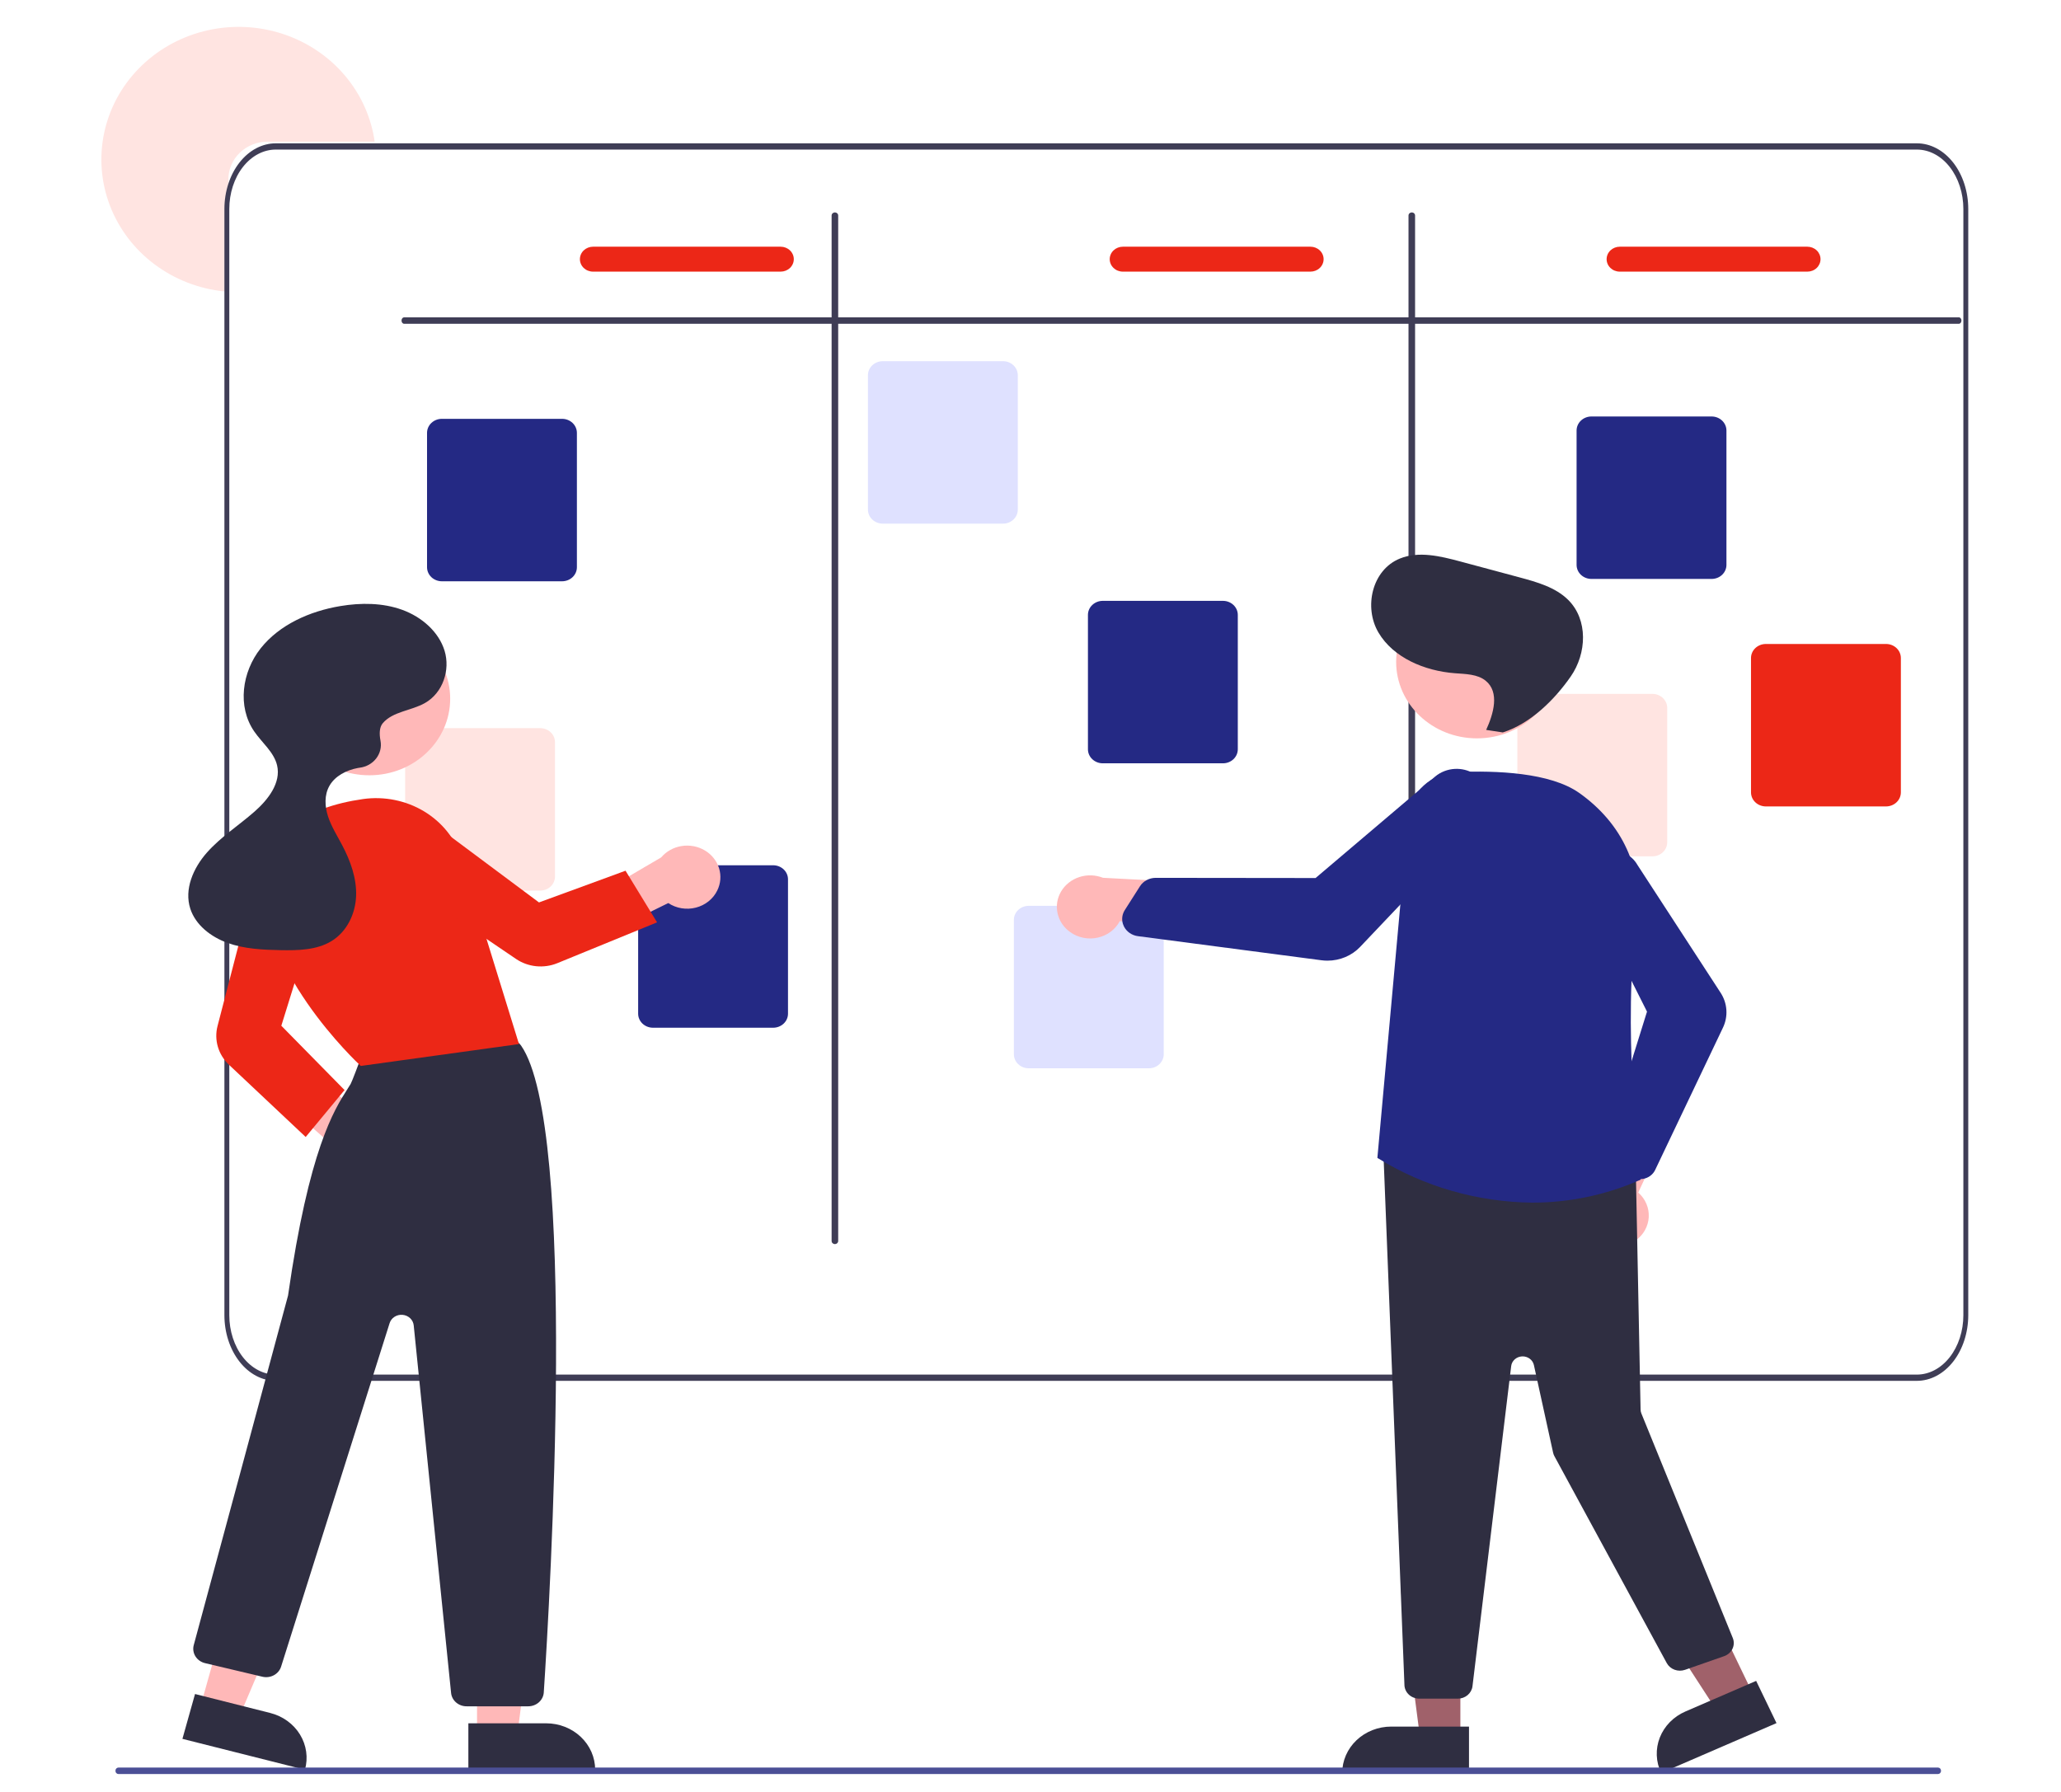 <svg xmlns="http://www.w3.org/2000/svg" width="230" height="200" viewBox="0 0 230 200" fill="none"><path d="M41.812 15.816H29.831C28.679 15.817 27.575 16.259 26.76 17.047C25.945 17.834 25.487 18.901 25.486 20.014V32.567C25.333 32.558 25.18 32.545 25.029 32.527C22.191 32.238 19.492 31.189 17.238 29.498C14.983 27.806 13.262 25.54 12.269 22.954C11.277 20.368 11.051 17.566 11.618 14.863C12.185 12.159 13.522 9.663 15.479 7.655C17.436 5.647 19.934 4.207 22.692 3.498C25.45 2.789 28.358 2.838 31.089 3.64C33.82 4.443 36.264 5.967 38.147 8.04C40.029 10.113 41.275 12.653 41.744 15.374C41.769 15.52 41.792 15.668 41.812 15.816Z" fill="#FFE4E1"></path><path d="M213.918 15.996H30.775C29.255 15.998 27.798 16.771 26.724 18.144C25.649 19.517 25.045 21.379 25.043 23.321V146.793C25.045 148.735 25.649 150.597 26.724 151.97C27.798 153.344 29.255 154.116 30.775 154.118H213.918C215.438 154.116 216.894 153.344 217.969 151.97C219.044 150.597 219.648 148.735 219.65 146.793V23.321C219.648 21.379 219.044 19.517 217.969 18.144C216.894 16.771 215.438 15.998 213.918 15.996ZM219.104 146.793C219.103 148.551 218.556 150.235 217.583 151.478C216.611 152.72 215.293 153.419 213.918 153.421H30.775C29.4 153.419 28.081 152.72 27.109 151.478C26.137 150.235 25.59 148.551 25.589 146.793V23.321C25.59 21.564 26.137 19.879 27.109 18.637C28.081 17.394 29.4 16.695 30.775 16.694H213.918C215.293 16.695 216.611 17.394 217.583 18.637C218.556 19.879 219.103 21.564 219.104 23.321V146.793Z" fill="#3F3D56"></path><path d="M218.604 36.137H45.095C45.019 36.137 44.946 36.099 44.893 36.032C44.839 35.965 44.809 35.873 44.809 35.778C44.809 35.682 44.839 35.591 44.893 35.523C44.946 35.456 45.019 35.418 45.095 35.418H218.604C218.68 35.418 218.753 35.456 218.806 35.523C218.86 35.591 218.89 35.682 218.89 35.778C218.89 35.873 218.86 35.965 218.806 36.032C218.753 36.099 218.68 36.137 218.604 36.137Z" fill="#3F3D56"></path><path d="M93.172 138.857C93.075 138.857 92.981 138.82 92.912 138.755C92.843 138.689 92.805 138.601 92.805 138.509V24.055C92.805 23.963 92.843 23.874 92.912 23.809C92.981 23.744 93.075 23.707 93.172 23.707C93.269 23.707 93.363 23.744 93.432 23.809C93.5 23.874 93.539 23.963 93.539 24.055V138.509C93.539 138.601 93.5 138.689 93.432 138.755C93.363 138.82 93.269 138.857 93.172 138.857Z" fill="#3F3D56"></path><path d="M157.551 138.857C157.453 138.857 157.36 138.82 157.291 138.755C157.222 138.689 157.184 138.601 157.184 138.509V24.055C157.184 23.963 157.222 23.874 157.291 23.809C157.36 23.744 157.453 23.707 157.551 23.707C157.648 23.707 157.742 23.744 157.81 23.809C157.879 23.874 157.918 23.963 157.918 24.055V138.509C157.918 138.601 157.879 138.689 157.81 138.755C157.742 138.82 157.648 138.857 157.551 138.857Z" fill="#3F3D56"></path><path d="M62.727 64.878H49.309C48.871 64.877 48.451 64.712 48.141 64.419C47.831 64.125 47.657 63.727 47.656 63.312V48.312C47.657 47.897 47.831 47.499 48.141 47.205C48.451 46.912 48.871 46.747 49.309 46.746H62.727C63.165 46.747 63.586 46.912 63.895 47.205C64.205 47.499 64.379 47.897 64.38 48.312V63.312C64.379 63.727 64.205 64.125 63.895 64.419C63.586 64.712 63.165 64.877 62.727 64.878Z" fill="#242984"></path><path d="M86.286 114.706H72.867C72.429 114.705 72.009 114.54 71.699 114.247C71.39 113.953 71.215 113.555 71.215 113.14V98.14C71.215 97.725 71.39 97.327 71.699 97.033C72.009 96.74 72.429 96.575 72.867 96.574H86.286C86.724 96.575 87.144 96.74 87.454 97.033C87.764 97.327 87.938 97.725 87.938 98.14V113.14C87.938 113.555 87.764 113.953 87.454 114.247C87.144 114.54 86.724 114.705 86.286 114.706Z" fill="#242984"></path><path d="M136.481 85.194H123.063C122.625 85.194 122.205 85.028 121.895 84.735C121.585 84.442 121.411 84.044 121.41 83.629V68.628C121.411 68.213 121.585 67.815 121.895 67.522C122.205 67.228 122.625 67.063 123.063 67.062H136.481C136.919 67.063 137.339 67.228 137.649 67.522C137.959 67.815 138.133 68.213 138.134 68.628V83.629C138.133 84.044 137.959 84.442 137.649 84.735C137.339 85.028 136.919 85.194 136.481 85.194Z" fill="#242984"></path><path d="M191.012 64.616H177.594C177.156 64.615 176.736 64.45 176.426 64.157C176.116 63.863 175.942 63.465 175.941 63.05V48.05C175.942 47.635 176.116 47.237 176.426 46.943C176.736 46.65 177.156 46.485 177.594 46.484H191.012C191.451 46.485 191.871 46.65 192.18 46.943C192.49 47.237 192.664 47.635 192.665 48.05V63.05C192.664 63.465 192.49 63.863 192.18 64.157C191.871 64.45 191.451 64.615 191.012 64.616Z" fill="#242984"></path><path d="M210.477 90.007H197.059C196.621 90.006 196.201 89.841 195.891 89.547C195.581 89.254 195.407 88.856 195.406 88.441V73.441C195.407 73.025 195.581 72.627 195.891 72.334C196.201 72.04 196.621 71.876 197.059 71.875H210.477C210.915 71.876 211.335 72.04 211.645 72.334C211.955 72.627 212.129 73.025 212.13 73.441V88.441C212.129 88.856 211.955 89.254 211.645 89.547C211.335 89.841 210.915 90.006 210.477 90.007Z" fill="#EC2717"></path><path d="M184.403 95.577H170.985C170.546 95.576 170.126 95.411 169.817 95.118C169.507 94.824 169.333 94.426 169.332 94.011V79.011C169.333 78.596 169.507 78.198 169.817 77.904C170.126 77.611 170.546 77.446 170.985 77.445H184.403C184.841 77.446 185.261 77.611 185.571 77.904C185.881 78.198 186.055 78.596 186.056 79.011V94.011C186.055 94.426 185.881 94.824 185.571 95.118C185.261 95.411 184.841 95.576 184.403 95.577Z" fill="#FFE4E1"></path><path d="M128.216 119.233H114.797C114.359 119.233 113.939 119.068 113.629 118.774C113.319 118.481 113.145 118.083 113.145 117.668V102.667C113.145 102.252 113.319 101.854 113.629 101.561C113.939 101.267 114.359 101.102 114.797 101.102H128.216C128.654 101.102 129.074 101.267 129.384 101.561C129.693 101.854 129.868 102.252 129.868 102.667V117.668C129.868 118.083 129.693 118.481 129.384 118.774C129.074 119.068 128.654 119.233 128.216 119.233Z" fill="#DFE1FF"></path><path d="M60.282 99.401H46.864C46.425 99.401 46.005 99.236 45.696 98.942C45.386 98.649 45.211 98.251 45.211 97.836V82.835C45.211 82.42 45.386 82.022 45.696 81.728C46.005 81.435 46.425 81.27 46.864 81.269H60.282C60.72 81.27 61.14 81.435 61.45 81.728C61.76 82.022 61.934 82.42 61.934 82.835V97.836C61.934 98.251 61.76 98.649 61.45 98.942C61.14 99.236 60.72 99.401 60.282 99.401Z" fill="#FFE4E1"></path><path d="M111.93 58.444H98.512C98.074 58.444 97.654 58.279 97.344 57.985C97.034 57.691 96.86 57.294 96.859 56.879V41.878C96.86 41.463 97.034 41.065 97.344 40.772C97.654 40.478 98.074 40.313 98.512 40.312H111.93C112.369 40.313 112.789 40.478 113.098 40.772C113.408 41.065 113.582 41.463 113.583 41.878V56.879C113.582 57.294 113.408 57.691 113.098 57.985C112.789 58.279 112.369 58.444 111.93 58.444Z" fill="#DFE1FF"></path><path d="M87.116 30.318H66.184C65.794 30.318 65.421 30.172 65.145 29.911C64.87 29.65 64.715 29.296 64.715 28.927C64.715 28.558 64.87 28.204 65.145 27.943C65.421 27.682 65.794 27.535 66.184 27.535H87.116C87.505 27.535 87.879 27.682 88.154 27.943C88.43 28.204 88.585 28.558 88.585 28.927C88.585 29.296 88.43 29.65 88.154 29.911C87.879 30.172 87.505 30.318 87.116 30.318Z" fill="#EC2717"></path><path d="M146.241 30.318H125.309C124.919 30.318 124.546 30.172 124.27 29.911C123.995 29.65 123.84 29.296 123.84 28.927C123.84 28.558 123.995 28.204 124.27 27.943C124.546 27.682 124.919 27.535 125.309 27.535H146.241C146.63 27.535 147.004 27.682 147.279 27.943C147.555 28.204 147.71 28.558 147.71 28.927C147.71 29.296 147.555 29.65 147.279 29.911C147.004 30.172 146.63 30.318 146.241 30.318Z" fill="#EC2717"></path><path d="M201.694 30.318H180.762C180.372 30.318 179.999 30.172 179.723 29.911C179.448 29.65 179.293 29.296 179.293 28.927C179.293 28.558 179.448 28.204 179.723 27.943C179.999 27.682 180.372 27.535 180.762 27.535H201.694C202.083 27.535 202.457 27.682 202.733 27.943C203.008 28.204 203.163 28.558 203.163 28.927C203.163 29.296 203.008 29.65 202.733 29.911C202.457 30.172 202.083 30.318 201.694 30.318Z" fill="#EC2717"></path><path d="M40.233 132.207C39.696 132.157 39.176 131.996 38.712 131.736C38.247 131.475 37.849 131.121 37.544 130.699C37.239 130.277 37.036 129.797 36.949 129.292C36.861 128.787 36.892 128.271 37.038 127.778L27.625 119.477L32.602 118.281L41.858 125.393C42.715 125.681 43.431 126.256 43.87 127.01C44.309 127.764 44.441 128.644 44.24 129.484C44.04 130.324 43.521 131.065 42.783 131.567C42.044 132.069 41.137 132.296 40.233 132.207Z" fill="#FFB8B8"></path><path d="M53.235 193.56H57.737L59.879 177.109H53.234L53.235 193.56Z" fill="#FFB8B8"></path><path d="M66.418 197.52L52.268 197.52L52.268 192.341L60.951 192.341C62.401 192.341 63.791 192.886 64.817 193.858C65.842 194.829 66.418 196.146 66.418 197.52Z" fill="#2F2E41"></path><path d="M22.363 190.483L26.714 191.58L33.251 176.205L26.83 174.586L22.363 190.483Z" fill="#FFB8B8"></path><path d="M34.031 197.523L20.358 194.076L21.764 189.071L30.154 191.187C31.556 191.54 32.751 192.406 33.478 193.594C34.205 194.783 34.404 196.196 34.031 197.523Z" fill="#2F2E41"></path><path d="M58.944 190.444H52.075C51.641 190.446 51.222 190.293 50.901 190.017C50.579 189.74 50.379 189.36 50.339 188.951L46.169 147.924C46.138 147.623 45.998 147.342 45.773 147.128C45.547 146.914 45.25 146.781 44.932 146.752C44.615 146.722 44.296 146.798 44.031 146.967C43.766 147.135 43.572 147.386 43.48 147.676L31.371 186.012C31.243 186.42 30.954 186.764 30.564 186.975C30.174 187.185 29.713 187.245 29.278 187.141L22.887 185.627C22.664 185.575 22.454 185.481 22.27 185.351C22.085 185.221 21.93 185.058 21.812 184.87C21.694 184.683 21.617 184.476 21.584 184.26C21.551 184.045 21.564 183.825 21.621 183.614C21.726 183.228 32.054 144.989 32.145 144.596C34.485 128.257 37.285 123.878 38.789 121.527C38.913 121.332 39.028 121.153 39.131 120.984C39.26 120.772 40.053 118.672 40.557 117.308C40.622 117.087 40.736 116.88 40.889 116.702C41.043 116.523 41.235 116.377 41.451 116.273C47.772 113.211 55.166 115.33 57.282 116.053C57.633 116.17 57.934 116.391 58.141 116.684C64.488 125.754 61.373 178.431 60.684 188.898C60.656 189.317 60.46 189.71 60.137 189.997C59.814 190.284 59.387 190.444 58.944 190.444Z" fill="#2F2E41"></path><path d="M41.219 86.53C46.2 86.53 50.238 82.705 50.238 77.986C50.238 73.267 46.2 69.441 41.219 69.441C36.237 69.441 32.199 73.267 32.199 77.986C32.199 82.705 36.237 86.53 41.219 86.53Z" fill="#FFB8B8"></path><path d="M40.264 118.972L40.199 118.913C40.078 118.801 28.06 107.648 29.615 97.336C30.281 92.925 34.048 90.106 40.51 89.184C42.884 88.85 45.306 89.339 47.33 90.561C49.354 91.784 50.844 93.657 51.527 95.836L57.917 116.53L40.264 118.972Z" fill="#EC2717"></path><path d="M34.114 126.901L25.551 118.84C24.965 118.286 24.54 117.598 24.316 116.843C24.093 116.088 24.078 115.291 24.273 114.529L28.418 98.555C28.543 98.076 28.769 97.627 29.084 97.234C29.399 96.842 29.796 96.515 30.249 96.274C30.703 96.032 31.204 95.882 31.722 95.831C32.239 95.781 32.762 95.832 33.258 95.981C34.204 96.269 34.994 96.895 35.461 97.726C35.927 98.557 36.034 99.527 35.759 100.431L31.395 114.485L38.452 121.664L34.114 126.901Z" fill="#EC2717"></path><path d="M80.042 99.392C79.816 99.856 79.484 100.268 79.072 100.598C78.659 100.928 78.175 101.168 77.654 101.301C77.133 101.435 76.588 101.459 76.056 101.371C75.524 101.283 75.019 101.086 74.576 100.793L63.145 106.406L63.65 101.638L73.784 95.697C74.353 95.025 75.161 94.574 76.057 94.429C76.953 94.284 77.874 94.456 78.645 94.911C79.417 95.367 79.985 96.074 80.242 96.9C80.5 97.726 80.428 98.612 80.042 99.392Z" fill="#FFB8B8"></path><path d="M73.328 102.944L62.184 107.506C61.443 107.807 60.632 107.922 59.829 107.841C59.027 107.759 58.26 107.483 57.602 107.04L43.431 97.421C43.009 97.134 42.652 96.768 42.385 96.345C42.117 95.922 41.944 95.452 41.876 94.963C41.808 94.475 41.847 93.978 41.99 93.504C42.133 93.03 42.377 92.589 42.707 92.208C43.341 91.484 44.248 91.022 45.236 90.92C46.223 90.818 47.214 91.084 47.998 91.662L60.149 100.722L69.807 97.182L73.328 102.944Z" fill="#EC2717"></path><path d="M42.711 80.724C43.824 79.403 45.903 79.332 47.431 78.461C49.433 77.32 50.261 74.77 49.616 72.642C48.971 70.515 47.068 68.857 44.887 68.064C42.705 67.271 40.278 67.261 37.977 67.645C34.55 68.216 31.177 69.73 29.087 72.365C26.998 75 26.466 78.859 28.36 81.623C29.23 82.894 30.574 83.943 30.922 85.421C31.378 87.362 29.94 89.234 28.401 90.586C26.647 92.126 24.634 93.415 23.097 95.151C21.56 96.887 20.536 99.258 21.237 101.424C21.824 103.239 23.534 104.576 25.409 105.245C27.284 105.915 29.326 106.012 31.329 106.049C33.275 106.085 35.341 106.04 36.979 105.046C38.734 103.983 39.67 101.965 39.74 99.993C39.809 98.021 39.113 96.088 38.181 94.324C37.625 93.272 36.979 92.253 36.61 91.13C36.241 90.007 36.177 88.733 36.768 87.699C37.389 86.612 38.647 85.957 39.928 85.718C39.994 85.706 40.065 85.695 40.138 85.685C40.502 85.64 40.853 85.526 41.17 85.349C41.486 85.172 41.761 84.936 41.979 84.656C42.196 84.375 42.351 84.056 42.435 83.717C42.518 83.378 42.528 83.026 42.464 82.684C42.318 81.913 42.331 81.176 42.711 80.724Z" fill="#2F2E41"></path><path d="M162.972 193.927H158.47L156.328 177.477L162.973 177.477L162.972 193.927Z" fill="#A0616A"></path><path d="M155.252 192.707H163.935V197.886H149.785C149.785 197.206 149.927 196.532 150.201 195.904C150.476 195.276 150.879 194.705 151.386 194.224C151.894 193.743 152.497 193.362 153.16 193.101C153.823 192.841 154.534 192.707 155.252 192.707Z" fill="#2F2E41"></path><path d="M195.638 189.097L191.543 190.868L182.379 176.748L188.423 174.133L195.638 189.097Z" fill="#A0616A"></path><path d="M188.082 191.024L195.98 187.607L198.251 192.318L185.381 197.887C185.082 197.268 184.916 196.6 184.89 195.92C184.864 195.24 184.98 194.563 185.231 193.925C185.482 193.288 185.863 192.704 186.352 192.206C186.841 191.708 187.429 191.307 188.082 191.024Z" fill="#2F2E41"></path><path d="M182.527 138.459C182.958 138.152 183.313 137.758 183.567 137.307C183.82 136.855 183.966 136.357 183.994 135.846C184.022 135.335 183.932 134.825 183.729 134.351C183.526 133.877 183.217 133.451 182.821 133.102L188.114 121.727L181.39 122.806L177.395 133.443C176.822 134.111 176.527 134.955 176.566 135.815C176.605 136.676 176.977 137.492 177.609 138.11C178.242 138.729 179.092 139.106 179.998 139.17C180.905 139.234 181.804 138.981 182.527 138.459Z" fill="#FFB8B8"></path><path d="M162.682 189.59H158.381C157.964 189.589 157.562 189.439 157.257 189.17C156.952 188.901 156.764 188.532 156.733 188.138L154.387 128.804C154.37 128.577 154.405 128.348 154.49 128.135C154.576 127.922 154.709 127.729 154.881 127.57C155.054 127.411 155.261 127.289 155.488 127.213C155.715 127.138 155.956 127.11 156.196 127.132L181.07 129.635C181.473 129.672 181.848 129.849 182.123 130.13C182.398 130.412 182.554 130.78 182.562 131.163L183.083 157.336C183.086 157.479 183.115 157.619 183.169 157.752L193.372 182.818C193.451 183.011 193.489 183.218 193.482 183.425C193.476 183.633 193.427 183.837 193.336 184.026C193.246 184.215 193.117 184.385 192.956 184.527C192.796 184.668 192.607 184.778 192.402 184.849L188.043 186.371C187.665 186.503 187.248 186.499 186.873 186.361C186.497 186.222 186.187 185.958 186.003 185.618L173.468 162.529C173.4 162.404 173.35 162.27 173.32 162.132L171.178 152.358C171.116 152.075 170.95 151.822 170.708 151.644C170.467 151.467 170.167 151.376 169.862 151.39C169.557 151.403 169.266 151.518 169.043 151.716C168.82 151.913 168.678 152.18 168.643 152.467L164.324 188.203C164.278 188.585 164.085 188.937 163.782 189.193C163.479 189.449 163.088 189.591 162.682 189.59Z" fill="#2F2E41"></path><path d="M164.824 82.409C169.806 82.409 173.844 78.584 173.844 73.865C173.844 69.146 169.806 65.32 164.824 65.32C159.843 65.32 155.805 69.146 155.805 73.865C155.805 78.584 159.843 82.409 164.824 82.409Z" fill="#FFB8B8"></path><path d="M171.012 134.228C164.895 134.164 158.925 132.451 153.799 129.288L153.711 129.231L153.72 129.13L157.17 91.066C157.289 89.775 157.898 88.568 158.883 87.669C159.869 86.769 161.165 86.239 162.531 86.174C167.003 85.98 173.009 86.225 176.224 88.494C181.082 91.922 183.424 97.084 182.649 102.657C181.04 114.213 182.862 129.802 183.075 131.541L183.091 131.667L182.97 131.719C179.224 133.37 175.143 134.226 171.012 134.228Z" fill="#242984"></path><path d="M183.033 131.606C182.778 131.605 182.527 131.555 182.294 131.458C182.062 131.361 181.853 131.219 181.681 131.041L179.708 129.002C179.495 128.781 179.345 128.511 179.274 128.219C179.203 127.927 179.212 127.622 179.301 127.334L183.8 112.91L176.954 99.292C176.635 98.655 176.556 97.933 176.733 97.247C176.888 96.645 177.232 96.102 177.72 95.689C178.208 95.276 178.816 95.013 179.465 94.935C180.114 94.856 180.773 94.966 181.354 95.249C181.936 95.533 182.413 95.976 182.723 96.522L192.012 110.8C192.39 111.379 192.611 112.037 192.657 112.716C192.703 113.396 192.573 114.075 192.277 114.695L184.708 130.582C184.584 130.844 184.392 131.073 184.15 131.248C183.909 131.423 183.625 131.538 183.325 131.583C183.228 131.598 183.131 131.606 183.033 131.606Z" fill="#242984"></path><path d="M119.458 104.052C119.891 104.357 120.389 104.569 120.918 104.672C121.447 104.775 121.993 104.767 122.518 104.648C123.043 104.529 123.535 104.303 123.958 103.985C124.38 103.667 124.724 103.265 124.966 102.807L137.979 104.406L134.989 98.601L123.089 97.972C122.251 97.64 121.313 97.61 120.453 97.888C119.593 98.167 118.87 98.735 118.423 99.484C117.975 100.234 117.833 101.113 118.024 101.954C118.215 102.796 118.725 103.543 119.458 104.052Z" fill="#FFB8B8"></path><path d="M148.141 107.221C147.914 107.221 147.688 107.206 147.464 107.176L126.99 104.486C126.656 104.443 126.338 104.321 126.065 104.132C125.793 103.943 125.574 103.693 125.429 103.404C125.382 103.311 125.343 103.214 125.313 103.116C125.233 102.859 125.211 102.589 125.247 102.324C125.284 102.058 125.378 101.803 125.524 101.574L127.218 98.913C127.4 98.629 127.656 98.393 127.962 98.23C128.268 98.066 128.613 97.98 128.964 97.978H128.967L146.813 97.998L160.141 86.686C160.761 86.161 161.553 85.854 162.384 85.816C163.113 85.784 163.836 85.962 164.456 86.327C165.076 86.692 165.565 87.227 165.859 87.86C166.152 88.494 166.235 89.196 166.098 89.876C165.961 90.555 165.61 91.179 165.091 91.666L151.792 105.678C151.332 106.164 150.769 106.552 150.14 106.818C149.511 107.083 148.83 107.221 148.141 107.221Z" fill="#242984"></path><path d="M165.851 81.466C166.675 79.659 167.373 77.253 165.792 75.975C164.875 75.234 163.554 75.232 162.352 75.14C158.968 74.88 155.483 73.405 153.829 70.596C152.174 67.786 153.098 63.609 156.22 62.341C158.323 61.487 160.735 62.069 162.938 62.66L169.55 64.436C171.515 64.964 173.578 65.546 174.992 66.942C177.248 69.167 177.079 72.93 175.287 75.506C173.496 78.083 170.798 80.77 167.709 81.748L165.851 81.466Z" fill="#2F2E41"></path><path d="M216.283 198.001H13.211C13.168 198.001 13.126 197.992 13.086 197.974C13.046 197.956 13.01 197.929 12.979 197.896C12.949 197.862 12.924 197.823 12.908 197.779C12.891 197.735 12.883 197.688 12.883 197.641C12.883 197.594 12.891 197.547 12.908 197.503C12.924 197.459 12.949 197.42 12.979 197.386C13.01 197.353 13.046 197.326 13.086 197.308C13.126 197.29 13.168 197.281 13.211 197.281H216.283C216.326 197.281 216.369 197.29 216.409 197.308C216.449 197.326 216.485 197.353 216.515 197.386C216.546 197.42 216.57 197.459 216.587 197.503C216.603 197.547 216.612 197.594 216.612 197.641C216.612 197.688 216.603 197.735 216.587 197.779C216.57 197.823 216.546 197.862 216.515 197.896C216.485 197.929 216.449 197.956 216.409 197.974C216.369 197.992 216.326 198.001 216.283 198.001Z" fill="#4B4F96"></path></svg>